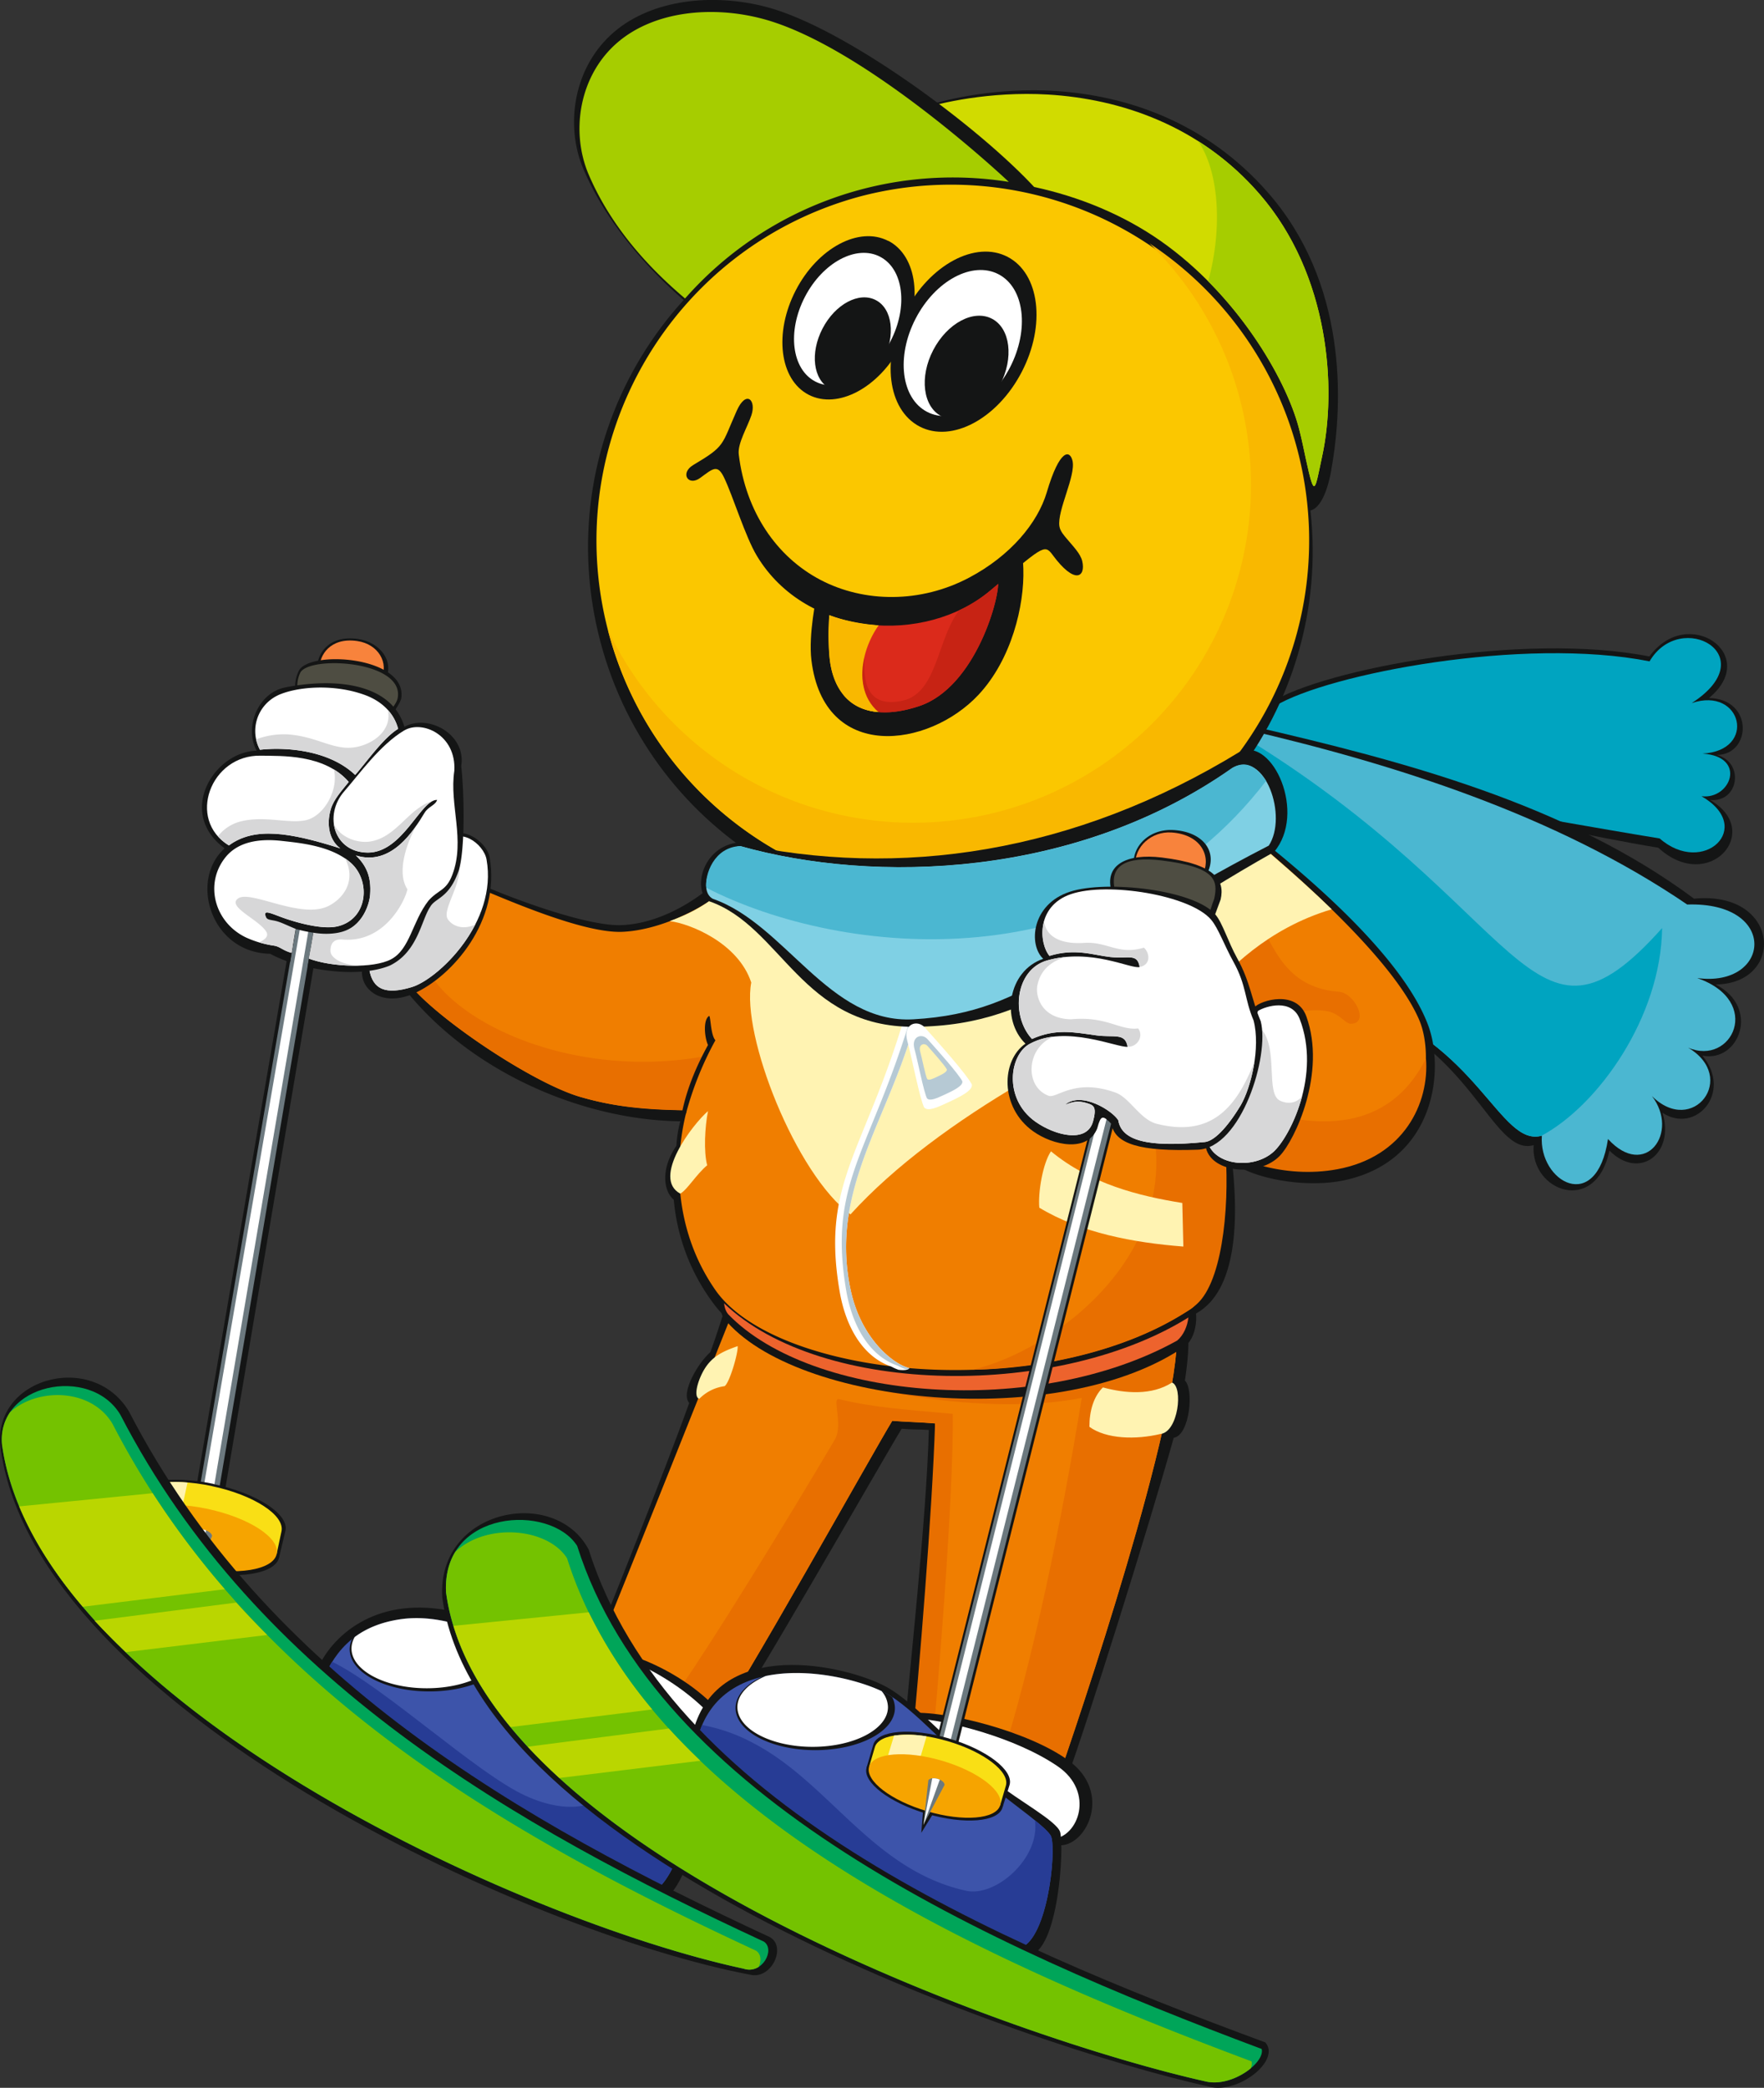 <?xml version="1.0" encoding="UTF-8"?> <svg xmlns="http://www.w3.org/2000/svg" id="Слой_1" data-name="Слой 1" viewBox="0 0 771.47 913.02"><rect x="0" y="0" width="771.47" height="913.02" fill="#333333" stroke="none"/> <defs> <style>.cls-1{fill:#141515;}.cls-1,.cls-10,.cls-11,.cls-12,.cls-13,.cls-14,.cls-15,.cls-16,.cls-17,.cls-18,.cls-19,.cls-2,.cls-20,.cls-21,.cls-22,.cls-23,.cls-24,.cls-25,.cls-26,.cls-27,.cls-3,.cls-4,.cls-5,.cls-6,.cls-7,.cls-8,.cls-9{fill-rule:evenodd;}.cls-2{fill:#f8833c;}.cls-3{fill:#00a4c0;}.cls-4{fill:#4bb7d1;}.cls-5{fill:#d1db00;}.cls-6{fill:#a6cd00;}.cls-7{fill:#fbc700;}.cls-8{fill:#db2a1b;}.cls-9{fill:#fff;}.cls-10{fill:#f9b800;}.cls-11{fill:#c72314;}.cls-12{fill:#f07e00;}.cls-13{fill:#e86f00;}.cls-14{fill:#ed632d;}.cls-15{fill:#fff3b2;}.cls-16{fill:#d7d7d8;}.cls-17{fill:#6c797f;}.cls-18{fill:#f9df15;}.cls-19{fill:#f6a400;}.cls-20{fill:#3d54aa;}.cls-21{fill:#273c95;}.cls-22{fill:#b6c9d4;}.cls-23{fill:#7fd0e4;}.cls-24{fill:#4e4d42;}.cls-25{fill:#00a559;}.cls-26{fill:#74c200;}.cls-27{fill:#bad600;}</style> </defs> <title>маскот</title> <path class="cls-1" d="M90.75,660.71c18.83,4,32.86,13.07,31.33,20.33s-18,9.92-36.87,6-32.85-13.07-31.33-20.33,18-9.92,36.87-6"></path> <path class="cls-1" d="M138.81,291.68c-.19-4.78,4.14-14.23,17.91-12.23,9.23,1.35,16.52,9.8,11.38,19-8.61-4.4-20-6.55-29.29-6.73"></path> <path class="cls-2" d="M139.86,291.74c-.18-4.79,4.31-13.18,16.41-11.4,9.24,1.36,14,9.63,10.34,16.8-8.61-4.4-17.44-5.22-26.75-5.4"></path> <path class="cls-1" d="M129.13,301.74a15.85,15.85,0,0,1,1.46-8.2c4.27-9.48,47.95-6.54,44.87,12-.66,2.23-2.29,4.13-3.68,6.8-9.74-11.45-30.39-12.13-42.65-10.59"></path> <path class="cls-1" d="M137.75,734.8c.42-8.18,13.46-29.72,41.35-31.63,25-1.71,44.5,12.2,68.86,21.25,20.21,14.16,43.3,30.81,63.51,45-4.93,22.17-9.85,62.76-27.39,63.86C222.71,801.39,174.92,770,137.75,734.8"></path> <path class="cls-1" d="M322.47,556.94c-4.23,10.61-7.31,22.11-11.79,34.36-5.16,4.48-13.22,17.78-9.26,22.24-10.8,30.13-34.7,89.7-44.23,113.11,18.6,9.14,40.09,20.75,58.68,29.89,10-12.46,70.54-118.87,78.46-131.73,5.54.46,6,.19,11.89.52-1.05,39.71-8.56,105.43-11.52,141.29,24.79,4.5,46.69,7.9,71.47,12.4,9.16-24.92,36-110.51,47.15-150.25,7.17-1.21,8.8-21.57,4.89-25,1.68-11.23,2.4-20.81-.07-28.07-65.56,18.14-140.95,17.1-195.67-18.74"></path> <path class="cls-1" d="M555.73,307.27c22.85-14.63,110.42-31.13,165.61-20.18,16.71-23,48.95-.71,26.07,18.16,19.84.46,18.43,25.07,3.29,24.88,12.31,3.05,9.9,20.92-2.83,19.71,23.68,13.63-.51,41.22-22.63,20.88-29.76-4.87-65.42-13.31-91.88-17.43-30.48-11.4-53-19.32-80.6-25-15.38.29-10.85-17.25,3-21.06"></path> <path class="cls-3" d="M557.67,308.74c23-14,108.56-30.47,163.75-19.52,13.59-23.13,50.56-2.51,18.45,18.25,21.94-7.45,28.73,20.84,4.71,22.09,19.65,1.3,12.32,20.25-.45,18.64,23.68,13.64.82,35.21-18.29,18.47-29.76-4.86-60.51-10.61-87-14.72-30.48-11.4-58.49-18-86.1-23.62-15.4.29-8.91-15.78,4.9-19.59"></path> <path class="cls-1" d="M519.57,351.48l23.62-32.7c.47.06,4-1.28,4.47-1.21C613,332.71,685,351.38,740.86,393c37.87-3.65,40.1,37.19,9.46,37.53,19.72,10.06,10.24,34.3-5.8,31.11,13.41,16.13-2.93,34.57-17.44,25,5.51,18-10.2,29.61-23.2,16.53-6,28.57-34.66,17.74-33.16-2.38-18.37,5.21-26.81-44.38-81-61.48-26.7-31.23-43.49-56.65-70.19-87.88"></path> <path class="cls-4" d="M519.57,351.48l23.62-32.7,1.39.2c65.29,15.15,135.93,37.49,193.3,76.58,40.27-1.32,36.61,36.49,4.4,32.16,29,10.15,15.1,38.7-4,30.43,22,13,2.09,39-15.82,21.17,12.21,15.94-2.91,36.68-19.22,18.78-5,33.36-30.41,18.67-28.92-1.45-18.37,5.2-27.73-40.88-81.87-58-26.71-31.23-46.15-56-72.85-87.19"></path> <path class="cls-3" d="M519.57,351.48l22.13-30.62c127,76.8,127,150.29,185.21,85-.49,39-28,77.6-52.79,90.84-18.25,4.87-27.73-41-81.7-58-26.71-31.23-46.15-56-72.85-87.19"></path> <path class="cls-1" d="M320.76,378c-8.72,10.69-28.11,25.68-48.86,26.57-16,.69-53.27-13.53-66.57-20-6.91,19.86-14.87,34.23-30.82,44.72,29,39,79.89,60.54,123,61.07a52.64,52.64,0,0,0-1.69,10.71c-7.24,10.52-5.4,20.13-1.15,23.56a88.62,88.62,0,0,0,18.2,46.51c28.63,37,145.74,45.19,210.84,2.9,20.08-11.9,16.77-50.66,15.16-65.94,7.9,7,32,11.93,49.79,7.89,39-8.85,43.41-48.31,35.72-68.2-12.23-31.64-57.64-70-93.3-96.28-41.22,25.58-84.47,51-125.69,76.55-13.37-5.95-81.82-51.9-84.59-50.06"></path> <path class="cls-1" d="M582.21,205.49c5.42-29.86,6.84-82-27.82-121.42-26.8-30.49-60.95-42.15-92.54-44.27-25.46-1.7-48,3.64-55.18,6.08C390.58,51.36,396.41,69.69,393,82.34c39.32-6.78,79.42,4.75,112.3,28.46,33.08,23.85,48.53,70.76,54.5,93.33,6.56,24.85,18,25.94,22.46,1.36"></path> <path class="cls-5" d="M578.23,199.52c6.41-29.63,3.26-79.3-27.36-114.63-26.11-30.13-61-41.65-92.54-43.54-25.42-1.53-48,3.81-55.15,6.25-16.08,5.45-8.76,20.22-12.27,32.64,39.29-6.87,84.21,2.26,116.91,25.29,32.91,23.19,54.38,59.55,60.21,81.61,1.32,5,2.22,9.66,3.09,13.64,3.88,17.76,3.83,13.94,7.11-1.26"></path> <path class="cls-6" d="M578.23,199.52c6.41-29.63,3.26-79.3-27.36-114.63A121.67,121.67,0,0,0,524,61.7c9.52,14,10.48,39.16,4.39,61.31,21.27,21.46,35.15,47.07,39.65,64.13,1.32,5,2.22,9.66,3.09,13.64,3.88,17.76,3.83,13.95,7.11-1.26"></path> <path class="cls-1" d="M335,3c-23-6-49.48-3.42-66.36,10.92-17.64,15-21.85,40.59-13.39,60.29,11.77,27.39,33.51,48.37,45.43,58.45,20.39-23.06,52.48-39.38,80.1-47s50.21-6.22,72.58-2.72C428.18,55.36,369.2,11.89,335,3"></path> <path class="cls-1" d="M374.76,85.33C290.22,107.68,240,195.11,262.57,280.6S372,417.28,456.51,394.92,591.28,285.15,568.7,199.65,459.29,63,374.76,85.33"></path> <path class="cls-7" d="M376.92,85.71c-83.21,22-132.84,107.33-110.85,190.6S373.34,409.24,456.54,387.23A155.93,155.93,0,0,0,376.92,85.71"></path> <path class="cls-8" d="M385.2,271.66a42.58,42.58,0,0,0-7.78,17.27c-1.81,8.45,1.14,26.3,14.73,23.64,9.64-1.88,33.73-13.37,33.73-13.37l15.94-48.26L423.91,258Z"></path> <path class="cls-1" d="M436.46,253.75c1.2,6.47-9.55,46.73-34.49,55.05s-39.25-3-39.42-25.89,1.11-20.35,1.11-20.35l-6.51-2s-3.67,16.78-2.28,28.17c5.44,44.67,51.18,38.44,73,15.18,14.53-15.48,20.18-39.16,19.68-55.19-.78-24.68-11.12,5.06-11.12,5.06"></path> <path class="cls-1" d="M457.79,215.33c-4,13.4-15.83,27.67-33.87,37.24-21.28,11.29-46,11.06-65.14,1s-32.64-29.69-35.69-54.84c-.58-4.81,3.73-11.78,5.53-17.14,2.24-6.67-2.31-11.22-6.44-1.91-6.71,15.09-4.81,15.27-18.94,23.64-6,3.54-2.29,9.54,3,5.67,5.6-4.1,7.55-6.15,10.44-.1,3.85,8,9.27,25.8,14.33,34.19,21.67,36,73.74,38.94,101.94,15.3,22.7-19,23.72-20.72,27.3-15.84,9.88,13.46,14.65,9.75,13.06,2.87-.76-3.29-4-6.5-6.65-9.69-1.3-1.54-3-3.4-3.35-5.6-1-6.93,7.24-22,5.74-28.6-1.1-4.78-5.57-5.46-11.26,13.79"></path> <path class="cls-1" d="M440.65,112.32c-14-7.29-34,3.41-44.67,23.9s-7.85,43,6.21,50.31,34.05-3.41,44.67-23.9,7.84-43-6.21-50.31"></path> <path class="cls-9" d="M436.69,119.93c-11.4-5.91-27.62,2.76-36.24,19.38s-6.35,34.89,5,40.8,27.62-2.75,36.23-19.38,6.37-34.88-5-40.8"></path> <path class="cls-1" d="M433.81,139.38c-8.09-4.2-19.57,2-25.68,13.73s-4.5,24.73,3.57,28.91,19.57-2,25.67-13.73,4.51-24.72-3.56-28.91"></path> <path class="cls-1" d="M388.46,105.36C375.72,98.75,357.58,108.45,348,127s-7.11,39,5.63,45.62,30.89-3.09,40.52-21.67,7.1-39-5.64-45.63"></path> <path class="cls-9" d="M384.87,112.26c-10.33-5.36-25.05,2.51-32.86,17.59s-5.77,31.63,4.56,37,25.05-2.51,32.86-17.58,5.78-31.64-4.56-37"></path> <path class="cls-1" d="M383,131.23c-7.32-3.79-17.74,1.78-23.28,12.46s-4.09,22.42,3.23,26.23,17.76-1.78,23.29-12.46S390.34,135,383,131.23"></path> <path class="cls-6" d="M441.16,79.51S378.22,20,333.34,8.18C311.4,2.4,286.18,4.8,270.12,18.53c-16.77,14.35-20.74,38.94-12.63,57.88,11.27,26.32,30.73,44.45,42.11,54.13a156,156,0,0,1,141.56-51Z"></path> <path class="cls-10" d="M265.86,275.47l.21.84A155.84,155.84,0,1,0,502.71,106.42,147.78,147.78,0,1,1,265.86,275.47"></path> <path class="cls-10" d="M384.26,273.51c-7.33,10.19-11.46,28.1-.07,37.88-15.17-1.17-20.45-13.18-21.41-24.14A94.7,94.7,0,0,1,362.7,269s8.11,3.46,21.56,4.47"></path> <path class="cls-11" d="M377.93,286.76c-.18.7-.36,1.42-.52,2.16-1.38,6.46,0,18.35,6.78,22.47,5.11.46,11.06-.35,17.79-2.6,23.35-7.78,34.26-43.58,34.56-53.42l-3.59,3a61.4,61.4,0,0,1-13.49,8.52c-9.78,13-9.55,36.27-24.83,39.54-17.34,3.71-16.92-11.55-16.49-19.6Z"></path> <path class="cls-10" d="M378.14,286.87c-2.17,8.74-1.22,18.28,6.05,24.53-7-.54-11.85-3.37-15.19-7.34-1.68-9.31.16-21.63,9.14-17.2Z"></path> <path class="cls-12" d="M325.88,560.16C309.1,602.31,274.92,688,259,727c18.59,9.14,35,17.8,53.58,26.94,10-12.46,69.71-119.71,77.63-132.57,5.53.46,12.05.57,18.69,1.13,2.25,40.4-6.89,107.52-10.44,144.27,24.78,4.49,40.07,4.92,64.85,9.42C479,730.76,520.9,603,514,576.57,448.45,594.71,380.59,596,325.88,560.16"></path> <path class="cls-13" d="M437.11,772.1c8.58,1.15,17.26,2.4,26.25,4C479,730.77,520.89,602.94,514,576.58c-86.08,23.8-114-3.09-181.63,9.14,22.29,21.78,98.13,34.23,140.73,25.59-8.32,51.29-21.47,116.51-36,160.79"></path> <path class="cls-13" d="M293.21,744.18c6.63,3.36,13.17,6.63,19.41,9.71,10-12.47,69.71-119.71,77.62-132.57,5.54.46,12.06.56,18.7,1.13C407.7,661.28,402.05,730,398.5,766.72c2.93.53,5.84,1,8.73,1.49,2.38-21.55,10-114.68,9.44-149.92-20.36-1.85-34.36-2.7-49.76-6.43-3.22-.83,2,11.24-1.81,17.7-16.43,27.93-56.1,93.21-71.89,114.62"></path> <path class="cls-1" d="M318.91,560.18c-2.6,4.5-5.16,12.86-2.3,16.32,30.89,38.36,147.88,49.73,201.94,12,5.7-4.74,6-17.93,1.54-20.56-36.4,11.49-138.5,34.57-201.18-7.77"></path> <path class="cls-14" d="M318.91,560.18c-2.6,4.5-3.31,11.11-.44,14.56,36.71,38,135.08,45.59,196.35,11.51,5.69-4.73,6.67-16.06,2.26-18.69-36.41,11.49-135.49,35-198.17-7.38"></path> <path class="cls-1" d="M312.89,564.17q104.75,3.48,209.48,7c.23,1.1-1.37,3-1.15,4.05-56.75,36.52-161.69,35.83-204.54-5.24-1.25-1.52-2.55-4.29-3.79-5.81"></path> <path class="cls-12" d="M321.05,384.05c-3.65,7.67-28.11,22.56-48.86,23.45-16,.69-46.45-12.29-60.63-18.18-6.91,19.86-15.44,31.9-31.41,42.39,12.91,15.06,53.16,42,73.68,48,12.92,3.73,24.85,5.38,46.52,5.84-5.23,20-6.45,51.38,12.54,78.63,26.78,38.39,142.56,50.72,207.66,8.43,9.38-6.1,17.35-32.77,15.46-68.67a80.45,80.45,0,0,0,48.53,6.23c39.22-7.27,43.44-47.11,36.1-64.22-11.47-26.76-55.39-66-91.65-94.62L405.35,428.07c-13.36-5.95-81.53-45.87-84.3-44"></path> <path class="cls-13" d="M425.38,599c32.37-.42,71.68-9.63,96.86-27.75,12.06-8.68,15.47-41.77,13.77-67.34-6.65-5.48-12.55-15.46-25.44-21.82q-3.94,2.33-7.9,4.64c17.07,60.69-41.43,103.87-77.29,112.27"></path> <path class="cls-13" d="M188.08,425.86a86.56,86.56,0,0,1-7.93,5.84c12.91,15.07,53.15,42.05,73.68,48,12.91,3.73,25.79,5.7,46.53,5.84,2.14-7.53,5.13-16.6,8.93-23.79-56.75,10.49-107.43-13-121.21-35.89"></path> <path class="cls-1" d="M195,368.08c-1.55,17.22-25.8,49.55-36.73,56.83-.08,8.7,9.62,15.4,22.85,9.51,16.7-7.46,38-31.87,33-59.56-1.22-6.81-13.42-15.65-19.14-6.78"></path> <path class="cls-13" d="M526,497.83c12.91,9.41,35.44,17.81,58.85,13.5,29.08-5.37,40.33-28.83,38.79-48.49-19.8,39.62-63.32,29-92.77,14.31-27.13-13.78-20.26,5-4.87,20.68"></path> <path class="cls-13" d="M507.9,412.83c3.57,3.25,15.41,35,22.69,35.43,18.07.53,37.09-8.63,50.07-6,5.48,1.12,7.49,5.45,10.23,5.44,8.09-.09,1.64-13.48-5.39-14-26.88-1.93-29.49-26.08-37.63-33.52-37.94-34.72-56-11.76-40,12.61"></path> <path class="cls-1" d="M548.55,440.58c-3.93,17.19-17.19,44.36-21.11,61.55,2.81,11.06,23.39,12.53,32.26,3.33,6.68-6.94,20.49-36.43,11.61-61-4.25-11.73-19.89-7.09-22.76-3.92"></path> <path class="cls-15" d="M297.52,522c3.11-1.76,7-8.45,11.77-12.41-1.61-5.86-1-17.09.36-23.7-6.8,5.86-24.73,29.36-12.13,36.11"></path> <path class="cls-15" d="M459.64,503.49c-3.57,5.19-5.73,18.06-5.11,24.65,18.22,11,41,15.28,63,17-.15-6.35-.31-12.72-.46-19.07-19.13-3.06-40.15-8.34-57.41-22.56"></path> <path class="cls-15" d="M293,402.84c8.52,1,29.85,9.43,35.55,26.84-4.4,23,19.42,83.65,43.39,101.41,38.4-42.37,108.67-78.88,155.93-96.34,8.79-10.17,26.32-28.74,54.55-37.1-15-14.65-35.32-31.8-53.42-46.32L522,355l-116.67,73c-27.57-12.25-56.72-31.76-84.29-44-9,10.88-19.92,15.82-28.07,18.79"></path> <path class="cls-9" d="M194.76,369.63c-1.56,17.22-22.39,46.75-33.31,54,1.45,9.19,7.32,11.48,18.7,8s37.59-28.12,32.63-55.8c-1.22-6.81-12.31-15.15-18-6.28"></path> <path class="cls-16" d="M192.57,378.93c-5.93,17-22,38.64-31.12,44.74,1.46,9.19,7.31,11.48,18.7,8,7.14-2.16,20.27-12.82,27.71-27.37-4.68,2.27-9.45,1.19-11.91-2.14-3.45-4.64,8.8-18.18,3.82-27.66-2.35,1.39-4.75,2.86-7.2,4.39"></path> <path class="cls-9" d="M550.12,442.16c-3.93,17.2-18,40.4-21.86,57.6,3.23,10,20.12,11.76,28.76,3.88,7.12-6.49,20.8-33.62,11.4-58-3.5-9.06-14.78-5.72-18.3-3.52"></path> <path class="cls-16" d="M544.34,459.1c-5.71,13.76-13.35,28.68-16.09,40.66,3.25,10,20.12,11.76,28.77,3.88,3.78-3.45,9.4-12.7,12.45-24.26-2.92,3.74-7.2,3.19-9.73,1.93-6.21-3.09-.78-22.07-7.75-30.89-2.4,2.39-5,5.44-7.65,8.68"></path> <path class="cls-15" d="M482.35,606.73c-4.07,4-5.91,10.26-5.91,17.24,7.4,5.39,20.4,5.7,31.14,3.11,7.7-.87,10-20.55,5-22.47-8.93,5.74-20.55,4.74-30.27,2.12"></path> <path class="cls-15" d="M305.82,611.73a19.08,19.08,0,0,1,11.06-5.54c2.12-1.27,6-14.48,5.73-17.51-7.39,2.6-12.66,5.08-16.26,13.44-1.94,4.5-2.58,9-.53,9.61"></path> <polygon class="cls-1" points="145.99 300.23 84.69 657.01 87.96 666.03 97.2 658.94 159.56 290.49 145.99 300.23"></polygon> <polygon class="cls-17" points="147.53 300.34 86.23 657.13 87.96 666.03 94.66 658.17 156.39 293.45 147.53 300.34"></polygon> <polygon class="cls-9" points="131.33 405.25 88.17 655.48 92.85 654.49 135.55 403.14 131.33 405.25"></polygon> <path class="cls-1" d="M250.44,719.46c36.63.55,68.43,27,71.42,41.61-5.15,6.54-6.28,9-11.43,15.55l-54.22-35.91c.62-6-6.39-15.19-5.77-21.25"></path> <path class="cls-9" d="M250.44,719.46c35,4.06,65.78,30.58,68.74,44.29-5.16,6.53-3.6,6.33-8.75,12.87l-54.22-35.91c.62-6-6.39-15.19-5.77-21.25"></path> <path class="cls-1" d="M93.41,649c18.89,4,33,13.12,31.43,20.4L122.07,681,54.28,665.17l2.15-10.23c1.54-7.28,18.09-10,37-6"></path> <path class="cls-18" d="M92.65,649.9c18.3,3.86,31.94,12.71,30.45,19.76L121,679.57l-66.28-14,2.09-9.91c1.48-7.06,17.53-9.65,35.83-5.79"></path> <path class="cls-15" d="M65.87,649.21A53.5,53.5,0,0,1,82,648.34l-2.13,9.91-16.16.89Z"></path> <path class="cls-19" d="M90.56,659.81c18.31,3.86,31.94,12.71,30.45,19.76s-17.52,9.65-35.82,5.79-31.94-12.7-30.46-19.75,17.53-9.66,35.83-5.8"></path> <path class="cls-17" d="M84.55,670l-.71,22.28,8.91-20.54c-.11-2.38-6.26-4.23-8.2-1.74"></path> <path class="cls-9" d="M90.15,669.25a7,7,0,0,0-3.79-.35l-2.52,23.32Z"></path> <path class="cls-1" d="M397.85,749.17c14.54-1.41,52.07,7.76,69.83,21,18.41,13.68,8,36.11-3.51,36.81-21.1-17.6-45.22-40.16-66.32-57.77"></path> <path class="cls-9" d="M399.91,751.44c15,.92,44.43,8.52,62.68,21,16.35,11.2,9.11,31.08-2.41,31.79-21.1-17.61-39.17-35.22-60.27-52.83"></path> <path class="cls-1" d="M303.13,757.11c11.13-41.58,66.65-29.06,84.5-19.42,12.49,6.74,30.07,27,48.42,42.12,8.67,7.15,26.3,16.65,27.6,21.4,1.84,6.68-.73,52.55-13.93,54-58.85-27.76-109.83-61.2-146.59-98.13"></path> <path class="cls-20" d="M305,760.5c10.42-40.24,64-29.46,81.82-20.34,12.65,6.46,29.81,27,48.15,42.11,8.68,7.14,23.45,17.3,24.75,20.91,2.36,6.52-1.73,47.48-14.92,49-58.86-27.76-103-54.72-139.8-91.65"></path> <path class="cls-1" d="M333.05,733.36c19.4-4.76,43,1.31,53.76,6.8,1.08.56,2.2,1.22,3.36,2a10.54,10.54,0,0,1,1.21,4.8c0,10.16-15.6,18.41-34.85,18.41s-34.83-8.25-34.83-18.41c0-5.37,4.37-10.21,11.35-13.57"></path> <path class="cls-9" d="M335.07,732.9c18.26-3.74,39.64,1.53,50.47,6.64a10.92,10.92,0,0,1,2.8,7c0,9.6-14.74,17.38-32.93,17.38s-32.92-7.78-32.92-17.38c0-5.55,4.92-10.48,12.58-13.67"></path> <polygon class="cls-1" points="505.69 378.68 409.13 762.74 404.25 785.05 402.92 801.53 411.16 788.2 418.1 766.11 515.09 379.96 505.69 378.68"></polygon> <path class="cls-21" d="M305,760.5a42.91,42.91,0,0,1,2.08-6.11,76.38,76.38,0,0,1,22.56,8c33.17,17.35,52,55.41,92.84,64.46,13.15,2.9,32.59-14.48,30.11-30.79,3.76,3,6.6,5.65,7.13,7.14,2.36,6.52-1.73,47.48-14.92,49-58.86-27.76-103-54.72-139.8-91.65"></path> <polygon class="cls-17" points="506.47 379.26 409.91 763.33 407.69 787.4 416.93 766.12 513.92 379.97 506.47 379.26"></polygon> <polygon class="cls-9" points="480.87 486.36 411.96 762.29 415.55 761.76 484.47 487.29 480.87 486.36"></polygon> <path class="cls-1" d="M412.08,770.28c16.41,4.83,28.21,13.87,26.35,20.2s-16.66,7.54-33.09,2.72S377.13,779.32,379,773s16.67-7.54,33.09-2.72"></path> <path class="cls-1" d="M415.09,760.3c16.47,4.85,28.3,13.92,26.44,20.27l-3,9.57L379,773l2.91-10c1.86-6.36,16.72-7.57,33.2-2.73"></path> <path class="cls-18" d="M414.5,761.44c15.83,4.66,27.21,13.37,25.41,19.48l-2.51,8.57-57.3-16.86,2.51-8.57c1.79-6.09,16.07-7.27,31.89-2.62"></path> <path class="cls-15" d="M391,759a47.41,47.41,0,0,1,14.23.34l-2.55,8.57-14.28-.32Z"></path> <path class="cls-19" d="M412,770c15.82,4.66,27.19,13.38,25.41,19.47s-16.07,7.28-31.9,2.62-27.2-13.37-25.41-19.47,16.08-7.27,31.9-2.62"></path> <path class="cls-9" d="M392.76,599c2.48.36,4.48.18,4.9-.73-7-1.65-21-12.8-25.59-33.92-10.61-49.08,22.94-81,31.8-133.94-1.95-.31-2-1.18-4.1-.66-19,73.06-41.32,83.91-32.56,135,2.52,14.82,9.69,28.44,22.59,32.87a20.51,20.51,0,0,0,3,1.35"></path> <path class="cls-22" d="M397.18,598.77a1.14,1.14,0,0,0,.47-.48c-7-1.66-21-12.8-25.57-33.92-10.62-49.09,22.92-81,31.78-133.93a6.09,6.09,0,0,1-1.38-.4c-19,72.45-41.1,83.41-32.39,134.36,2.54,14.82,9.69,28.45,22.61,32.87a19,19,0,0,0,2.95,1.34c.53.08,1.05.13,1.53.16"></path> <path class="cls-1" d="M321.81,368.57c-15.58,2.7-18.73,21.78-11.63,25.57,31.71,11,40.37,55.25,89.7,54.89,57-.42,77.93-31.84,157.31-76.44,14.3-16.93-.44-49.88-14.71-44-72.59,44.53-149.27,55.93-220.67,40"></path> <path class="cls-23" d="M323.74,370c-12.67,1.63-19.05,19.28-12,23.06,31.72,11,50.75,54.82,87.73,52.7,53.29-3,68.05-31,155.41-75.95,8.37-12.66-1.45-41.54-15.56-34.17-68.7,48.43-156.87,50.89-215.62,34.36"></path> <path class="cls-4" d="M323.74,370c-11.58.44-15.6,12.7-14.84,18.24,59.42,30.46,176.24,42.54,244.84-46.77-4.65-6.65-9-9-14.87-5.64-68.7,48.43-156.38,50.7-215.13,34.17"></path> <path class="cls-1" d="M495.81,378.07c-.51-8.41,7.18-15.6,17.2-15.09,13,.65,20,9.44,14.71,19.49a182.47,182.47,0,0,1-31.91-4.4"></path> <path class="cls-2" d="M496.53,378.51c-.51-8.4,7.25-15,15.73-14.46,12.84.84,17.33,10.08,14.07,17.67-7.93-.17-21.41-1.05-29.8-3.21"></path> <path class="cls-1" d="M483.86,408.05c1-5.69,1.32-12.41,2.28-18.1-3.31-11.64,6.41-16.84,22-14.94,23.68,2.89,27.56,10.07,25.7,18.34-4.44,11.67-8.45,23.84-12.88,35.51l-37.14-20.81"></path> <path class="cls-24" d="M130.12,301.44a13.16,13.16,0,0,1,1.31-7.47c4.77-7.44,46-4.82,42.43,11.61-.66,2.23-1.79,3.09-3.19,5.76-9.73-11.44-28.28-11.44-40.55-9.9"></path> <path class="cls-24" d="M483.86,408.05c1-5.69,3-12.08,4-17.78-3.31-11.64,4.34-15.89,20-14,23.67,2.87,25,8.58,23.15,16.84-4.42,11.68-5.55,24.06-10,35.73l-37.14-20.81"></path> <path class="cls-1" d="M479.92,493.26c1.52-5.63,2.33-5.71,6.18-1.72,1.47,8.81,12.67,12.13,37.74,11.24,19-.67,31.48-41.06,27.52-56.2-4-9.34-4.47-17.08-10.34-27.61-4-7.25-6.35-15.34-9.45-19-9.08-10.87-47.72-15.24-63.67-10-16.8,5.47-18.21,23.22-11.66,29.32-15.52,5.35-18.56,26.6-7.77,37.12-10.53,7.22-11.41,27.79,3.4,38.34,8.63,6.16,23.85,9.44,28.05-1.42"></path> <path class="cls-1" d="M124.86,300.61c-11.93,2.23-18.2,17.38-12.62,27.69-18.62.42-35.16,27.12-14,42.69-15.69,14.16-5.82,45.72,19.93,46.11a49.71,49.71,0,0,0,8.71,3.7l2.48-14.57a55.55,55.55,0,0,0,7.69,1.65l-2.52,15c11.78,2.66,26,3.41,35.88-.59,12.37-5.94,13.81-20,17.76-25.75,2.22-4,8.33-3.61,12.55-16.14,2.7-9.13,2.34-33.16,1-45.41,2.24-13.76-14.26-22.92-24.85-17.16-5.73-19.1-30.2-21.53-52-17.24"></path> <path class="cls-17" d="M406,778.51,403.85,798l9.24-17.43c.08-2.11-5.22-4.16-7.08-2.1"></path> <path class="cls-9" d="M411,778.28a6.21,6.21,0,0,0-3.3-.57l-3.82,20.34Z"></path> <path class="cls-9" d="M478,490.52c1.79-6.53.23-7.14-2.35-8-4.53-1.49-7-.45-9.88.6,7.16-6,20.79,2.6,23.3,6.8,1.47,8.81,12.55,12,37.85,9.5,3.83-.39,9.41-5.68,15.65-16,4.58-7.83,8.79-25.23,5.66-37.21-4-9.33-3-15.14-8.84-25.68-4-7.24-6.57-14.58-9.67-18.27-9.08-10.87-45.56-16.7-61.42-11.22-15.22,5.24-13.9,21.5-9.33,27,11.37-3.48,19.08-.32,26.62.49,8,.87,11.79-1.77,12.81,4.36-3.77,1-21.13-8.38-40.44-2.87-14,4-16.05,24.15-6.65,34.35,10.33-4.58,17.93-3,28-1.6,7.9,1.11,12.75-1.28,13.83,5-4.3.53-26.94-9.71-42.45-1.44-9.28,4.59-12,24.12,2.09,34.16,8.63,6.15,22.54,9.55,25.21,0"></path> <path class="cls-16" d="M466.35,418.5A44.94,44.94,0,0,0,458,420c-14,4-16.05,24.15-6.65,34.35,10.33-4.58,17.93-3,28-1.6,7.9,1.11,12.75-1.28,13.83,5,4.08.22,7.16-4.44,4.6-8-8.12,1-13.77-5.47-29.28-4-13-.17-15.75-10.08-14.82-14.79.88-4.49,3.75-10.07,12.67-12.51m-9.7-15.73c-1.71,5.93-.17,12.26,2.35,15.29,11.37-3.48,19.08-.32,26.62.49,8,.87,11.79-1.77,12.81,4.36,4.89-.83,4.53-6.1,1.83-8.43-11.2,3.36-15.86-2.72-26-2.09C462.86,413.1,457.27,408.93,456.65,402.77ZM478,490.52c1.79-6.53.23-7.14-2.35-8-4.53-1.49-7-.45-9.88.6,7.16-6,20.79,2.6,23.3,6.8,1.47,8.81,12.55,12,37.85,9.5,3.83-.39,9.41-5.68,15.65-16,2.49-4.27,4.89-11.38,6-18.91-7.51,18.68-18,33.31-43,26.86-7-2.07-11.27-10.78-17.22-13.38-18.51-6.89-26.33,2.71-29.85,1.17-10.68-4.1-9.6-21.28,2.38-25.85a28,28,0,0,0-10.2,3c-9.28,4.59-12,24.12,2.09,34.16C461.45,496.66,475.36,500.06,478,490.52Z"></path> <path class="cls-9" d="M176.74,319.45C166.12,325.79,157,338.7,150.61,346c-9.22,10.46-4.61,26.81,10.22,26.87,15.32.07,23.16-23.29,30.34-23.06-.77,2.42-3.78,2.81-5.52,5.68-4.69,7.75-14.53,23.47-30,18.62,4.56,4.38,6.81,9.32,6.23,17.1-.37,5-4.24,15.91-15.38,17.22-4.18.5-6.19,1.6-9.78,2.32-.79,4.69-.8,3.79-1.59,8.48,10.09,3.75,28.14,4.38,35.91.28,8.29-4.39,9.21-16.42,16.3-25.57,4.37-5,7.74-4.17,10.47-11.33,5.81-15.28-1.37-30.63.88-45.53.92-15.65-14-22.35-21.93-17.63"></path> <path class="cls-16" d="M182.64,360.24c-5.38,8-14.29,17.85-27,13.86,4.56,4.39,6.81,9.33,6.23,17.12-.32,4.25-2.92,12.67-10.76,15.75-3.81,1.51-9.13,1.75-14.07.91-.79,4.69-1.13,6.66-1.92,11.34,6,2.24,14.83,3.37,22.64,3-7.91,0-13.14-3.24-13.22-6.25-.1-3.3,1.4-5.44,5.23-5.11,18.36,1.58,27.24-16.58,28.42-21.94-5.33-8.1.71-22.63,4.46-28.73m1.05-1.59-.13.2h0A1.27,1.27,0,0,0,183.69,358.65Zm-37.75,1.14c.69,7,5.92,13,14.88,13.09,13.89.06,21.63-19.1,28.3-22.54-10.39,3.21-15.31,15.16-26.32,17.55C156.22,369.32,147.73,365.65,145.94,359.79Z"></path> <path class="cls-9" d="M128.72,408.57C120,401.24,116.66,404.26,116,400c-.33-2.21,3.72,0,9.25,1.87,7,2.33,16.67,4.66,22.54,3.21,13.25-3.28,14.47-20.06,5.52-27.83-8.57-7.45-22.22-8.62-30-9.5-9.65-1.09-19.09.17-24.72,7.18-9.39,11.71-4.64,28.67,9.16,35.12A44.9,44.9,0,0,0,120,413.58c2.47.4,3.86,2.15,7.51,3.12.53-3,.67-5.08,1.19-8.13"></path> <path class="cls-16" d="M129.34,406.23c-4.17-1.73-6.36-2.86-8.37-3.39-3-.79-4.56-.29-5-2.89-.34-2.21,3.71,0,9.23,1.86,7,2.35,16.69,4.68,22.55,3.22,13.25-3.28,14.47-20.06,5.52-27.83a25,25,0,0,0-2.38-1.83c4.94,9.5-.35,17.31-7.12,20.77-12.08,6.18-34.39-7.25-39.75-3.16-4.7,3.61,9,9.06,12.36,14.36,1.28,2-.29,3.48-3.08,4.77a54.51,54.51,0,0,0,6.68,1.47c2.46.4,3.85,2.16,7.52,3.13.52-3,1.28-7.44,1.8-10.48"></path> <path class="cls-9" d="M148.79,371c-22.25-7.06-37.56-9.48-48.68-1.28-18.62-11.29-8-39.71,13.91-39.25,8.74.18,27.79-.85,38.49,11.5-2.75,3.48-6.56,7.53-7.83,11.89-2,6.68-.71,13.55,4.11,17.14"></path> <path class="cls-16" d="M148.79,371c-22.25-7.06-37.56-9.48-48.68-1.28a21.06,21.06,0,0,1-4.8-4,18.22,18.22,0,0,1,9.94-6.5c10.44-2.6,20.48,1,28.17-.46,8.23-1.57,14.81-13.35,12.59-22.3a27.45,27.45,0,0,1,6.5,5.46c-2.75,3.48-6.56,7.53-7.83,11.89-2,6.68-.71,13.55,4.11,17.14"></path> <path class="cls-9" d="M121.53,304.08a17.27,17.27,0,0,0-7.84,23.81c10.6-1.21,29.9-.17,41.65,11,5.24-6,12.45-16.3,18.78-20.15-1.91-7.29-7.56-12.18-14.19-14.68-13.58-5.11-29.92-3.87-38.4,0"></path> <path class="cls-16" d="M112,323.35a19.2,19.2,0,0,0,1.68,4.54c10.61-1.21,29.9-.17,41.65,11,5.23-6,12.46-16.3,18.78-20.15a19.68,19.68,0,0,0-4.5-8.28c2.07,9.22-7.15,15.61-15.46,16.46-8.8.9-15.94-4.9-28.25-5.76a34.8,34.8,0,0,0-13.9,2.17"></path> <path class="cls-20" d="M140.22,736.24c3.73-6.93,9.62-24.48,35-28.12,22.8-3.29,46.53,10.54,66.6,22.1,20.2,14.15,46.6,22.54,66.8,36.69-6.33,22-11.13,61.42-28.67,62.52-61.37-31.86-102.52-58-139.69-93.19"></path> <path class="cls-21" d="M140.22,736.24c1.24-2.31,2.72-5.77,5.06-9.52,23,11.26,63.19,48.78,84.43,58.53,20,9.2,37.07,5.36,40.38-10.82l30.34,25c-4.39,15.65-10.29,29.33-20.52,30-61.37-31.86-102.52-58-139.69-93.19"></path> <path class="cls-1" d="M154,716.76c4.94-4,11.69-7.28,21.18-8.64,15.83-2.28,32.08,3.68,47.27,11.4a10.52,10.52,0,0,1,.16,1.78c0,10.15-15.6,18.39-34.84,18.39s-34.84-8.24-34.84-18.39a10.36,10.36,0,0,1,1.07-4.54"></path> <path class="cls-9" d="M155.12,715.9c4.82-3.59,11.28-6.52,20.06-7.79,14.65-2.1,29.68,2.85,43.88,9.72a9.54,9.54,0,0,1,.52,3.09c0,9.6-14.75,17.38-32.93,17.38s-32.93-7.78-32.93-17.38a10,10,0,0,1,1.4-5"></path> <path class="cls-1" d="M310.14,444.27c.71.29.6,8.24,2.73,10.66a144.33,144.33,0,0,0-12.93,32.24l-2.14,1.92c1.86-11.4,6.56-22.56,11.84-32.08-1.6-3.5-2.17-11.13.5-12.74"></path> <path class="cls-9" d="M396.78,455.16c1.76,6.21,5.6,26,7.43,29.21,1.78,1.77,5.74-.1,10.56-2.34,5-2.33,10.77-5.1,10.26-7.79-2.38-4.57-14.65-18.28-20.43-24.74-3.27-3.85-9.88-1.91-7.82,5.66"></path> <path class="cls-22" d="M399.93,458.71c1.3,4.61,4.15,19.26,5.51,21.65,1.31,1.31,4.26-.08,7.83-1.73s8-3.78,7.6-5.77c-1.77-3.39-10.85-13.55-15.15-18.33-2.41-2.85-7.31-1.42-5.79,4.18"></path> <path class="cls-15" d="M402.42,459.8c.73,2.57,2.32,10.74,3.08,12.08.73.73,2.36-.05,4.36-1s4.45-2.1,4.24-3.21c-1-1.89-6.06-7.55-8.44-10.23-1.35-1.59-4.09-.78-3.24,2.34"></path> <path class="cls-1" d="M193.38,698.28C208.4,811.7,447.11,894.41,529,912.57c12.46,3.21,31.25-11.42,24.41-19.38-121.52-44.86-261.11-105.54-296-215.63-14.91-27.86-66.11-17.62-64,20.72"></path> <path class="cls-25" d="M195.06,696.25c15,113.42,250.75,195.93,332.61,214.08,11.32,2.39,25.6-8.29,24.12-14.28-121.21-45.38-264.44-109.91-299.37-220-11.8-18.58-59.09-16.09-57.36,20.2"></path> <path class="cls-26" d="M195.06,696.25c15,113.42,250.75,195.93,332.61,214.08,6.69,1.41,14.41-1.74,19.31-5.79a4.9,4.9,0,0,0,.38-3.07C426.15,856.08,282.93,791.56,248,681.46c-8.44-13.27-35-15.78-48.85-2.86-2.84,4.62-4.42,10.48-4.08,17.65"></path> <path class="cls-1" d="M.45,634.58C16.83,746,230.13,845.28,328.72,863.69c9,1.48,15.26-12.51,7.92-16.58C228,796.68,116.15,733,56.47,617.38,40.26,590.05-5,602.9.45,634.58"></path> <path class="cls-27" d="M198.32,711c4.69,15.42,13.36,30.21,25,44.27l61.94-7.69a209,209,0,0,1-27.77-42.49Z"></path> <path class="cls-27" d="M230.8,763.86c4.31,4.65,8.94,9.2,13.83,13.68L306.29,770c-4.8-4.59-9.42-9.28-13.81-14.1Z"></path> <path class="cls-25" d="M1,632.55C17.37,744,227.45,840,325.22,860.93c8.12,2.71,14-8.37,8.86-11.83C225.42,798.68,112.34,734.39,52.68,618.76,39.55,596.59-2.39,605.21,1,632.55"></path> <path class="cls-26" d="M1,632.55C17.37,744,227.45,840,325.22,860.93a7.56,7.56,0,0,0,6.58-.78c1.23-2.63,1.09-5.59-1.17-7.1C222,802.63,108.9,738.33,49.23,622.7,40,607,16.31,606.75,4.41,617.57a21.27,21.27,0,0,0-3.43,15"></path> <path class="cls-27" d="M41.38,708.78q6.46,6.94,13.67,13.71L116.83,715q-6.93-6.9-13.54-14.16Z"></path> <path class="cls-27" d="M8.4,658.77c6.28,15.07,15.81,29.76,27.79,43.89L98.32,695a375.85,375.85,0,0,1-31.56-42Z"></path> </svg> 